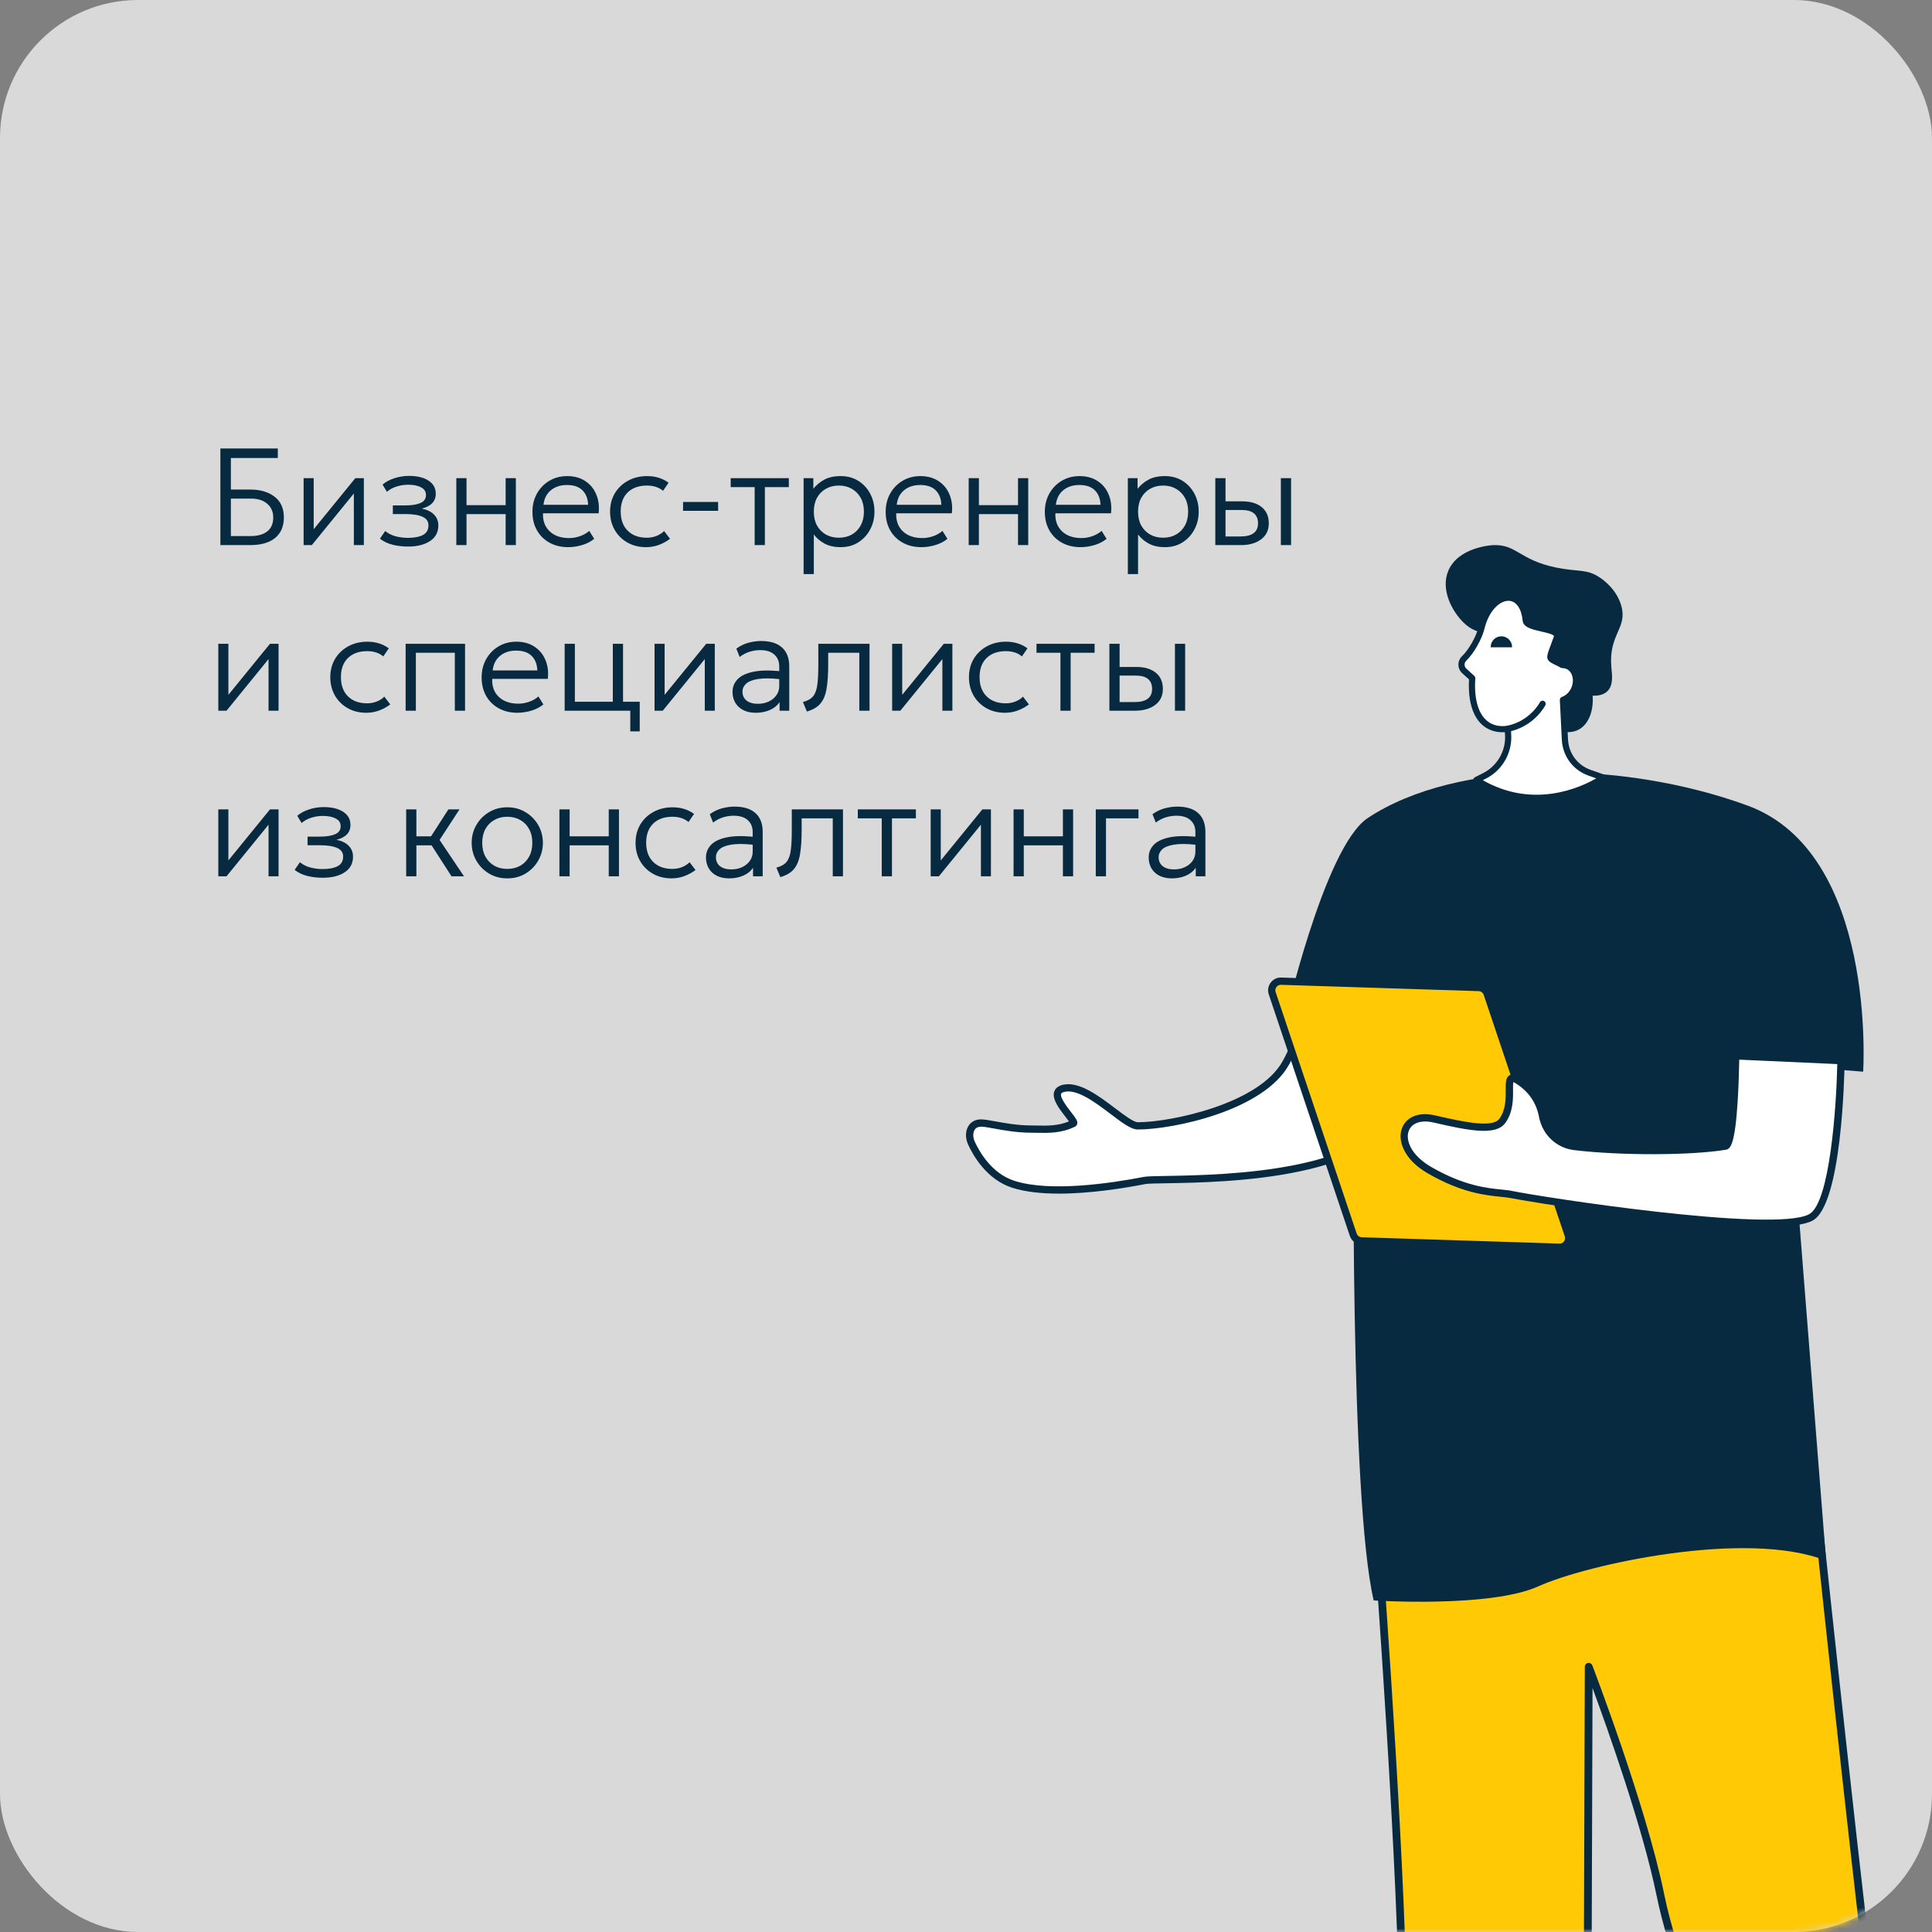 <?xml version="1.0" encoding="UTF-8"?> <svg xmlns="http://www.w3.org/2000/svg" width="280" height="280" viewBox="0 0 280 280" fill="none"><rect x="0" y="0" width="280" height="280" fill="#808080" stroke="none"/> <rect width="280" height="280" rx="20" fill="#D9D9D9"></rect> <mask id="mask0_48_1118" style="mask-type:alpha" maskUnits="userSpaceOnUse" x="0" y="0" width="280" height="280"> <rect width="280" height="280" rx="20" fill="#D9D9D9"></rect> </mask> <g mask="url(#mask0_48_1118)"> <path d="M263.739 222.438C263.739 222.438 269.787 279.5 272.437 299.169C275.086 318.838 271.163 350.87 271.163 350.87L255.368 350.838C255.368 350.838 253.136 322.413 251.424 307.629C251.003 304.005 249.999 300.475 248.476 297.158C246.084 291.949 242.333 282.968 240.617 274.565C237.992 261.702 230.24 241.566 230.24 241.566C230.24 241.566 229.937 344.031 229.818 352.087C229.818 352.087 217.492 353.258 212.926 350.698C212.926 350.698 203.2 313.834 203.306 293.501C203.413 273.173 199.633 222.863 199.633 222.863L263.739 222.442V222.438Z" fill="#FFC905"></path> <path d="M223.581 352.913C219.757 352.913 215.15 352.577 212.656 351.176C212.525 351.103 212.426 350.976 212.389 350.828C212.291 350.46 202.647 313.656 202.749 293.488C202.852 273.413 199.117 223.399 199.076 222.895C199.064 222.739 199.117 222.588 199.223 222.473C199.33 222.358 199.477 222.293 199.633 222.293L263.739 221.871C264.025 221.871 264.267 222.088 264.296 222.375C264.357 222.944 270.373 279.654 272.994 299.09C275.623 318.603 271.761 350.611 271.72 350.935C271.688 351.217 271.446 351.426 271.163 351.426L255.368 351.393C255.077 351.393 254.832 351.168 254.811 350.877C254.791 350.595 252.563 322.297 250.868 307.69C250.458 304.151 249.483 300.687 247.968 297.386C245.777 292.607 241.834 283.303 240.073 274.67C238.07 264.87 233.021 250.664 230.801 244.636C230.748 261.783 230.494 344.911 230.388 352.089C230.384 352.376 230.167 352.614 229.88 352.638C229.642 352.663 226.911 352.913 223.586 352.913H223.581ZM213.409 350.308C217.398 352.339 226.968 351.741 229.266 351.561C229.388 340.549 229.679 242.564 229.683 241.557C229.683 241.286 229.876 241.053 230.142 241.008C230.408 240.955 230.67 241.106 230.769 241.36C230.846 241.561 238.566 261.688 241.17 274.445C242.911 282.967 246.818 292.181 248.988 296.919C250.552 300.326 251.56 303.906 251.982 307.559C253.55 321.089 255.577 346.344 255.888 350.271L270.664 350.304C271.139 346.176 274.313 317.289 271.88 299.241C269.39 280.772 263.841 228.71 263.235 223.001L200.239 223.415C200.665 229.169 203.966 274.576 203.867 293.496C203.769 312.673 212.582 347.114 213.409 350.308Z" fill="#072A40"></path> <path d="M205.899 141.692C202.644 132.318 197.848 133.599 194.396 136.327C191.914 138.288 190.248 141.11 189.687 144.226C189.224 146.794 188.278 150.537 186.361 154.03C182.774 160.562 169.51 163.191 164.886 163.175C162.867 163.167 157.453 156.688 153.977 157.786C151.479 158.576 156.135 162.536 155.553 162.823C153.391 163.879 151.339 163.654 149.382 163.646C146.204 163.633 143.362 162.773 142.174 162.765C140.667 162.757 140.164 164.301 140.786 165.673C141.679 167.634 143.624 170.603 146.843 171.644C152.597 173.499 162.433 171.762 165.869 171.095C168.482 170.587 199.294 172.5 203.217 159.645C204.032 156.971 207.275 145.647 205.903 141.7L205.899 141.692Z" fill="white"></path> <path d="M153.445 172.986C150.971 172.986 148.6 172.753 146.684 172.134C142.949 170.93 140.979 167.359 140.308 165.881C139.873 164.931 139.902 163.883 140.373 163.154C140.758 162.556 141.397 162.228 142.163 162.228H142.179C142.675 162.228 143.375 162.359 144.259 162.519C145.607 162.765 147.458 163.1 149.387 163.109C149.673 163.109 149.96 163.117 150.251 163.121C151.762 163.154 153.326 163.182 154.919 162.523C154.78 162.322 154.579 162.068 154.42 161.86C153.535 160.721 152.437 159.304 152.777 158.223C152.876 157.912 153.138 157.494 153.826 157.277C156.201 156.524 159.207 158.796 161.619 160.623C162.929 161.614 164.281 162.638 164.895 162.642H164.94C169.563 162.642 182.467 160.025 185.903 153.772C187.791 150.332 188.725 146.63 189.175 144.131C189.761 140.864 191.501 137.948 194.077 135.912C196.403 134.074 198.578 133.435 200.548 134.008C202.951 134.709 204.921 137.235 206.408 141.519C207.874 145.741 204.43 157.478 203.725 159.791C200.318 170.959 177.619 171.344 169.076 171.487C167.553 171.512 166.349 171.532 165.976 171.606C162.827 172.216 157.962 172.99 153.453 172.99L153.445 172.986ZM142.163 163.289C141.753 163.289 141.45 163.436 141.258 163.731C140.983 164.157 140.987 164.829 141.266 165.447C141.88 166.798 143.67 170.058 147.003 171.131C152.192 172.802 160.984 171.495 165.763 170.566C166.226 170.476 167.348 170.455 169.047 170.427C177.381 170.283 199.52 169.911 202.706 159.48C203.128 158.096 206.785 145.86 205.4 141.863C204.033 137.923 202.296 135.622 200.24 135.02C198.623 134.545 196.764 135.122 194.724 136.736C192.353 138.607 190.748 141.302 190.207 144.312C189.745 146.888 188.782 150.708 186.825 154.275C183.131 161.008 169.903 163.694 164.936 163.694H164.883C163.92 163.694 162.618 162.707 160.976 161.462C158.756 159.783 155.996 157.695 154.137 158.28C153.83 158.379 153.793 158.497 153.781 158.534C153.609 159.091 154.678 160.467 155.251 161.208C155.894 162.036 156.217 162.449 156.119 162.871C156.078 163.051 155.955 163.203 155.787 163.285C153.826 164.247 151.999 164.21 150.226 164.173C149.943 164.165 149.661 164.161 149.378 164.161C147.355 164.153 145.455 163.809 144.067 163.555C143.264 163.407 142.572 163.285 142.167 163.281H142.159L142.163 163.289Z" fill="#072A40"></path> <path d="M270.022 155.316C270.022 155.316 272.09 123.636 253.264 116.748C235.143 110.118 211.174 109.974 198.233 118.55C191.845 122.784 186.025 148.666 186.025 148.666L196.19 160.161C196.19 160.161 195.6 217.1 199.085 231.949C199.085 231.949 215.986 233.063 222.972 229.893C229.958 226.728 253.19 221.613 264.653 226.195L258.993 154.432L270.017 155.316H270.022Z" fill="#072A40"></path> <path d="M197.327 179.835L225.985 180.752C226.902 180.781 227.569 179.884 227.279 179.012L215.534 144.01C215.358 143.486 214.874 143.13 214.326 143.109L185.668 142.192C184.75 142.163 184.083 143.06 184.374 143.933L196.119 178.934C196.295 179.458 196.778 179.814 197.327 179.835Z" fill="#FFC905"></path> <path d="M226.03 181.286C226.03 181.286 225.989 181.286 225.973 181.286L197.315 180.369C196.545 180.345 195.865 179.841 195.624 179.112L183.879 144.11C183.686 143.537 183.789 142.906 184.149 142.419C184.509 141.932 185.079 141.645 185.693 141.674L214.355 142.591C215.125 142.616 215.805 143.124 216.046 143.852L227.791 178.854C227.984 179.427 227.881 180.062 227.521 180.545C227.173 181.016 226.62 181.291 226.039 181.291L226.03 181.286ZM185.623 142.726C185.369 142.726 185.14 142.841 184.989 143.046C184.833 143.259 184.788 143.521 184.874 143.771L196.619 178.772C196.725 179.083 197.016 179.3 197.344 179.313L226.002 180.23C226.268 180.242 226.505 180.123 226.661 179.91C226.817 179.698 226.862 179.435 226.776 179.186L215.031 144.184C214.928 143.873 214.634 143.656 214.306 143.644L185.648 142.726H185.623Z" fill="#072A40"></path> <path d="M266.809 153.708L251.542 153.02C251.542 153.02 251.428 165.874 250.052 166.104C245.146 166.923 234.867 166.964 228.179 166.157C225.849 165.874 224.006 164.093 223.568 161.787C223.237 160.047 222.295 158.003 219.903 156.529C217.593 155.108 219.87 159.58 217.708 162.463C216.545 164.011 212.872 163.323 207.859 162.164C202.847 161.001 201.573 166.362 207.192 169.597C213.281 173.106 217.151 172.713 219.092 173.123C222.962 173.942 257.169 179.302 262.448 176.432C266.527 174.216 266.809 153.703 266.809 153.703V153.708Z" fill="white"></path> <path d="M255.814 177.807C243.61 177.807 220.919 174.052 218.982 173.642C218.593 173.561 218.098 173.511 217.524 173.45C215.247 173.221 211.811 172.873 206.926 170.055C203.384 168.016 202.511 165.211 203.199 163.466C203.711 162.172 205.23 161.013 207.978 161.652C212.491 162.696 216.304 163.454 217.287 162.147C218.245 160.866 218.233 159.174 218.22 157.938C218.212 156.906 218.204 156.16 218.769 155.841C219.244 155.57 219.801 155.849 220.178 156.078C222.283 157.372 223.634 159.313 224.085 161.689C224.486 163.794 226.157 165.378 228.241 165.632C234.826 166.427 244.9 166.41 249.88 165.6C250.519 164.781 250.965 158.49 251.015 153.015C251.015 152.872 251.076 152.737 251.178 152.634C251.281 152.536 251.424 152.475 251.567 152.491L266.834 153.179C267.121 153.191 267.342 153.429 267.338 153.715C267.309 155.845 266.928 174.601 262.698 176.898C261.506 177.545 259.021 177.807 255.814 177.807ZM206.537 162.536C205.378 162.536 204.518 163.003 204.178 163.855C203.654 165.19 204.452 167.414 207.45 169.142C212.139 171.845 215.444 172.181 217.631 172.402C218.237 172.463 218.757 172.516 219.199 172.611C223.139 173.446 257.133 178.721 262.194 175.973C265.225 174.326 266.15 160.178 266.273 154.215L252.063 153.572C252.047 154.633 251.989 157.073 251.842 159.51C251.449 165.882 250.785 166.521 250.138 166.627C245.109 167.467 234.818 167.492 228.114 166.681C225.571 166.374 223.532 164.449 223.049 161.885C222.651 159.78 221.497 158.13 219.625 156.979C219.482 156.893 219.383 156.844 219.318 156.82C219.273 157.057 219.277 157.553 219.281 157.929C219.293 159.24 219.31 161.218 218.134 162.782C216.767 164.609 212.966 163.892 207.745 162.68C207.319 162.581 206.918 162.532 206.545 162.532L206.537 162.536Z" fill="#072A40"></path> <path d="M223.098 104.39C224.425 105.488 226.972 106.778 228.86 105.705C230.265 104.906 230.977 102.982 230.817 100.827C231.489 100.848 232.361 100.758 232.959 100.172C233.881 99.271 233.619 97.719 233.528 96.691C233.115 91.953 235.834 91.085 234.999 87.899C234.339 85.393 232.275 83.984 231.89 83.722C229.941 82.391 228.692 82.915 225.494 82.248C220.113 81.126 219.826 78.845 216.329 79.008C216.128 79.017 211.365 79.311 209.916 82.682C208.736 85.425 210.436 88.599 212.111 90.229C214.277 92.338 215.698 91.171 217.856 92.924C221.64 95.999 219.159 101.135 223.098 104.39Z" fill="#072A40"></path> <path d="M212.197 95.406C213.249 94.402 214.359 92.416 214.703 91.007C215.956 85.852 220.637 84.902 221.12 89.914C221.251 91.249 226.137 90.934 225.625 92.367C224.298 96.106 224.212 95.123 226.415 96.364C226.657 96.364 226.898 96.401 227.132 96.495C228.254 96.95 228.717 98.416 228.164 99.771C227.828 100.594 227.197 101.18 226.505 101.417L226.796 107.204C226.907 109.374 228.315 111.262 230.367 111.983L232.361 112.683C232.361 112.683 223.549 119.092 213.966 113.027L215.174 112.413C217.299 111.328 218.618 109.125 218.573 106.741L218.528 105.611C217.91 105.697 217.303 105.685 216.738 105.554C214.113 104.931 213.102 101.995 213.356 98.264L212.213 97.224C211.681 96.741 211.669 95.905 212.193 95.406H212.197Z" fill="white"></path> <path d="M222.66 116.072C219.937 116.072 216.869 115.397 213.732 113.415C213.597 113.329 213.515 113.177 213.523 113.017C213.532 112.858 213.626 112.71 213.765 112.641L214.973 112.026C216.931 111.027 218.171 108.959 218.131 106.76L218.102 106.113C217.586 106.141 217.094 106.105 216.64 105.998C214.027 105.38 212.668 102.636 212.901 98.463L211.918 97.57C211.574 97.255 211.369 96.809 211.365 96.342C211.361 95.875 211.55 95.42 211.889 95.097C212.852 94.18 213.941 92.263 214.269 90.916C215.059 87.652 217.135 86.067 218.794 86.182C220.317 86.288 221.353 87.676 221.57 89.884C221.599 90.203 222.881 90.49 223.565 90.645C224.691 90.899 225.662 91.12 226.001 91.735C226.133 91.976 226.153 92.251 226.055 92.529C225.862 93.074 225.694 93.52 225.555 93.885C225.313 94.523 225.109 95.076 225.137 95.211C225.174 95.257 225.428 95.375 225.649 95.482C225.891 95.596 226.182 95.731 226.542 95.932C226.808 95.945 227.066 95.998 227.308 96.096C228.655 96.645 229.228 98.373 228.586 99.954C228.262 100.752 227.685 101.383 226.976 101.723L227.251 107.194C227.353 109.192 228.635 110.908 230.523 111.572L232.517 112.272C232.673 112.325 232.787 112.464 232.812 112.628C232.836 112.792 232.767 112.956 232.632 113.054C232.57 113.099 228.381 116.072 222.664 116.072H222.66ZM214.891 113.066C222.267 117.289 229.11 114.098 231.342 112.804L230.224 112.411C227.992 111.629 226.472 109.598 226.354 107.235L226.063 101.448C226.055 101.248 226.178 101.068 226.366 101.002C226.964 100.797 227.484 100.277 227.754 99.614C228.209 98.492 227.857 97.284 226.968 96.923C226.8 96.854 226.612 96.829 226.423 96.825C226.35 96.825 226.268 96.805 226.198 96.768C225.821 96.555 225.51 96.407 225.264 96.293C223.929 95.662 224.077 95.261 224.711 93.573C224.847 93.213 225.015 92.771 225.203 92.23C225.219 92.185 225.215 92.173 225.211 92.169C225.068 91.907 224.04 91.673 223.364 91.522C222.086 91.231 220.768 90.932 220.678 89.974C220.51 88.233 219.781 87.152 218.728 87.078C217.471 86.988 215.804 88.381 215.137 91.129C214.768 92.64 213.589 94.712 212.504 95.748C212.344 95.903 212.254 96.108 212.258 96.334C212.258 96.555 212.352 96.763 212.52 96.911L213.663 97.951C213.765 98.045 213.818 98.176 213.81 98.311C213.552 102.128 214.658 104.614 216.849 105.134C217.34 105.249 217.885 105.269 218.47 105.183C218.593 105.163 218.72 105.204 218.819 105.281C218.917 105.363 218.974 105.482 218.978 105.605L219.027 106.735C219.077 109.282 217.647 111.67 215.383 112.825L214.895 113.075L214.891 113.066Z" fill="#072A40"></path> <path d="M218.531 106.061C218.322 106.061 218.138 105.914 218.093 105.705C218.044 105.463 218.2 105.226 218.441 105.177C221.738 104.501 223.155 101.823 223.167 101.794C223.282 101.573 223.548 101.487 223.769 101.602C223.99 101.712 224.076 101.982 223.966 102.204C223.9 102.331 222.356 105.287 218.621 106.053C218.593 106.057 218.56 106.061 218.531 106.061Z" fill="#072A40"></path> <path d="M217.593 92.215C216.737 92.215 216.041 92.911 216.041 93.767V93.808H219.141V93.767C219.141 92.911 218.445 92.215 217.589 92.215H217.593Z" fill="#072A40"></path> </g> <path d="M31.94 79V65H40.26V66.38H33.46V70.95H36.28C37.733 70.95 38.907 71.297 39.8 71.99C40.693 72.677 41.14 73.673 41.14 74.98C41.14 76.28 40.717 77.277 39.87 77.97C39.023 78.657 37.823 79 36.27 79H31.94ZM33.46 77.69H36.32C37.36 77.69 38.167 77.463 38.74 77.01C39.313 76.55 39.6 75.883 39.6 75.01C39.6 74.17 39.31 73.503 38.73 73.01C38.157 72.51 37.367 72.26 36.36 72.26H33.46V77.69ZM44.003 79V69.3H45.463V76.7L51.493 69.3H52.733V79H51.283V71.52L45.193 79H44.003ZM59.155 79.21C58.355 79.21 57.605 79.123 56.905 78.95C56.205 78.777 55.592 78.483 55.065 78.07L55.825 76.96C56.272 77.32 56.782 77.577 57.355 77.73C57.935 77.877 58.522 77.95 59.115 77.95C60.028 77.95 60.752 77.813 61.285 77.54C61.825 77.26 62.095 76.79 62.095 76.13C62.095 75.563 61.805 75.15 61.225 74.89C60.645 74.63 59.812 74.5 58.725 74.5H56.935V73.25H58.695C59.635 73.25 60.375 73.137 60.915 72.91C61.462 72.683 61.735 72.29 61.735 71.73C61.735 71.243 61.498 70.877 61.025 70.63C60.552 70.377 59.932 70.25 59.165 70.25C58.578 70.25 58.015 70.337 57.475 70.51C56.942 70.677 56.475 70.933 56.075 71.28L55.445 70.23C55.892 69.843 56.458 69.537 57.145 69.31C57.832 69.083 58.538 68.97 59.265 68.97C60.452 68.97 61.395 69.197 62.095 69.65C62.802 70.103 63.155 70.74 63.155 71.56C63.155 72.647 62.482 73.363 61.135 73.71C61.915 73.87 62.508 74.163 62.915 74.59C63.322 75.01 63.525 75.533 63.525 76.16C63.525 77.14 63.122 77.893 62.315 78.42C61.515 78.947 60.462 79.21 59.155 79.21ZM66.132 79V69.3H67.612V73.21H73.282V69.3H74.762V79H73.282V74.51H67.612V79H66.132ZM82.356 79.3C81.336 79.3 80.436 79.087 79.656 78.66C78.876 78.233 78.266 77.637 77.826 76.87C77.386 76.097 77.166 75.2 77.166 74.18C77.166 73.187 77.386 72.3 77.826 71.52C78.266 70.74 78.863 70.127 79.616 69.68C80.376 69.227 81.236 69 82.196 69C83.216 69 84.086 69.237 84.806 69.71C85.533 70.183 86.066 70.827 86.406 71.64C86.753 72.453 86.87 73.37 86.756 74.39H78.696C78.65 75.47 78.97 76.34 79.656 77C80.343 77.653 81.286 77.98 82.486 77.98C83.013 77.98 83.533 77.89 84.046 77.71C84.566 77.53 85.016 77.273 85.396 76.94L86.116 78.09C85.623 78.497 85.033 78.8 84.346 79C83.666 79.2 83.003 79.3 82.356 79.3ZM78.766 73.16H85.236C85.203 72.26 84.926 71.557 84.406 71.05C83.893 70.543 83.15 70.29 82.176 70.29C81.23 70.29 80.45 70.543 79.836 71.05C79.223 71.557 78.866 72.26 78.766 73.16ZM93.636 79.3C92.623 79.3 91.723 79.077 90.936 78.63C90.15 78.183 89.533 77.573 89.086 76.8C88.64 76.02 88.416 75.137 88.416 74.15C88.416 73.15 88.646 72.263 89.106 71.49C89.573 70.717 90.21 70.11 91.016 69.67C91.83 69.223 92.756 69 93.796 69C94.99 69 96.023 69.32 96.896 69.96L96.096 71.13C95.49 70.623 94.71 70.37 93.756 70.37C92.59 70.37 91.663 70.7 90.976 71.36C90.296 72.02 89.956 72.943 89.956 74.13C89.956 75.317 90.296 76.247 90.976 76.92C91.656 77.593 92.58 77.93 93.746 77.93C94.26 77.93 94.736 77.84 95.176 77.66C95.623 77.473 95.98 77.24 96.246 76.96L97.106 78.09C96.6 78.47 96.053 78.767 95.466 78.98C94.886 79.193 94.276 79.3 93.636 79.3ZM98.995 74.03V72.75H104.075V74.03H98.995ZM109.371 79V70.6H105.901V69.3H114.321V70.6H110.851V79H109.371ZM116.464 83.2V69.3H117.874V70.84C118.288 70.313 118.808 69.877 119.434 69.53C120.061 69.177 120.864 69 121.844 69C122.811 69 123.661 69.23 124.394 69.69C125.128 70.15 125.701 70.77 126.114 71.55C126.528 72.33 126.734 73.197 126.734 74.15C126.734 75.09 126.528 75.95 126.114 76.73C125.701 77.51 125.128 78.133 124.394 78.6C123.661 79.067 122.808 79.3 121.834 79.3C120.941 79.3 120.174 79.133 119.534 78.8C118.894 78.46 118.364 78.013 117.944 77.46V83.2H116.464ZM121.574 77.93C122.281 77.93 122.908 77.777 123.454 77.47C124.001 77.157 124.428 76.72 124.734 76.16C125.048 75.593 125.204 74.923 125.204 74.15C125.204 73.377 125.048 72.71 124.734 72.15C124.421 71.583 123.991 71.147 123.444 70.84C122.904 70.527 122.281 70.37 121.574 70.37C120.868 70.37 120.241 70.527 119.694 70.84C119.148 71.147 118.718 71.583 118.404 72.15C118.098 72.71 117.944 73.377 117.944 74.15C117.944 74.923 118.098 75.593 118.404 76.16C118.718 76.72 119.148 77.157 119.694 77.47C120.241 77.777 120.868 77.93 121.574 77.93ZM133.548 79.3C132.528 79.3 131.628 79.087 130.848 78.66C130.068 78.233 129.458 77.637 129.018 76.87C128.578 76.097 128.358 75.2 128.358 74.18C128.358 73.187 128.578 72.3 129.018 71.52C129.458 70.74 130.054 70.127 130.808 69.68C131.568 69.227 132.428 69 133.388 69C134.408 69 135.278 69.237 135.998 69.71C136.724 70.183 137.258 70.827 137.598 71.64C137.944 72.453 138.061 73.37 137.948 74.39H129.888C129.841 75.47 130.161 76.34 130.848 77C131.534 77.653 132.478 77.98 133.678 77.98C134.204 77.98 134.724 77.89 135.238 77.71C135.758 77.53 136.208 77.273 136.588 76.94L137.308 78.09C136.814 78.497 136.224 78.8 135.538 79C134.858 79.2 134.194 79.3 133.548 79.3ZM129.958 73.16H136.428C136.394 72.26 136.118 71.557 135.598 71.05C135.084 70.543 134.341 70.29 133.368 70.29C132.421 70.29 131.641 70.543 131.028 71.05C130.414 71.557 130.058 72.26 129.958 73.16ZM140.39 79V69.3H141.87V73.21H147.54V69.3H149.02V79H147.54V74.51H141.87V79H140.39ZM156.614 79.3C155.594 79.3 154.694 79.087 153.914 78.66C153.134 78.233 152.524 77.637 152.084 76.87C151.644 76.097 151.424 75.2 151.424 74.18C151.424 73.187 151.644 72.3 152.084 71.52C152.524 70.74 153.121 70.127 153.874 69.68C154.634 69.227 155.494 69 156.454 69C157.474 69 158.344 69.237 159.064 69.71C159.791 70.183 160.324 70.827 160.664 71.64C161.011 72.453 161.127 73.37 161.014 74.39H152.954C152.907 75.47 153.227 76.34 153.914 77C154.601 77.653 155.544 77.98 156.744 77.98C157.271 77.98 157.791 77.89 158.304 77.71C158.824 77.53 159.274 77.273 159.654 76.94L160.374 78.09C159.881 78.497 159.291 78.8 158.604 79C157.924 79.2 157.261 79.3 156.614 79.3ZM153.024 73.16H159.494C159.461 72.26 159.184 71.557 158.664 71.05C158.151 70.543 157.407 70.29 156.434 70.29C155.487 70.29 154.707 70.543 154.094 71.05C153.481 71.557 153.124 72.26 153.024 73.16ZM163.456 83.2V69.3H164.866V70.84C165.28 70.313 165.8 69.877 166.426 69.53C167.053 69.177 167.856 69 168.836 69C169.803 69 170.653 69.23 171.386 69.69C172.12 70.15 172.693 70.77 173.106 71.55C173.52 72.33 173.726 73.197 173.726 74.15C173.726 75.09 173.52 75.95 173.106 76.73C172.693 77.51 172.12 78.133 171.386 78.6C170.653 79.067 169.8 79.3 168.826 79.3C167.933 79.3 167.166 79.133 166.526 78.8C165.886 78.46 165.356 78.013 164.936 77.46V83.2H163.456ZM168.566 77.93C169.273 77.93 169.9 77.777 170.446 77.47C170.993 77.157 171.42 76.72 171.726 76.16C172.04 75.593 172.196 74.923 172.196 74.15C172.196 73.377 172.04 72.71 171.726 72.15C171.413 71.583 170.983 71.147 170.436 70.84C169.896 70.527 169.273 70.37 168.566 70.37C167.86 70.37 167.233 70.527 166.686 70.84C166.14 71.147 165.71 71.583 165.396 72.15C165.09 72.71 164.936 73.377 164.936 74.15C164.936 74.923 165.09 75.593 165.396 76.16C165.71 76.72 166.14 77.157 166.686 77.47C167.233 77.777 167.86 77.93 168.566 77.93ZM176.132 79V69.3H177.612V72.66H180.032C181.226 72.66 182.166 72.937 182.852 73.49C183.539 74.043 183.882 74.83 183.882 75.85C183.882 76.843 183.509 77.617 182.762 78.17C182.022 78.723 181.052 79 179.852 79H176.132ZM185.632 79V69.3H187.112V79H185.632ZM177.612 77.75H179.762C181.469 77.75 182.322 77.117 182.322 75.85C182.322 74.557 181.526 73.91 179.932 73.91H177.612V77.75ZM31.64 103V93.3H33.1V100.7L39.13 93.3H40.37V103H38.92V95.52L32.83 103H31.64ZM53.089 103.3C52.076 103.3 51.176 103.077 50.389 102.63C49.603 102.183 48.986 101.573 48.539 100.8C48.093 100.02 47.869 99.137 47.869 98.15C47.869 97.15 48.099 96.263 48.559 95.49C49.026 94.717 49.663 94.11 50.469 93.67C51.283 93.223 52.209 93 53.249 93C54.443 93 55.476 93.32 56.349 93.96L55.549 95.13C54.943 94.623 54.163 94.37 53.209 94.37C52.043 94.37 51.116 94.7 50.429 95.36C49.749 96.02 49.409 96.943 49.409 98.13C49.409 99.317 49.749 100.247 50.429 100.92C51.109 101.593 52.033 101.93 53.199 101.93C53.713 101.93 54.189 101.84 54.629 101.66C55.076 101.473 55.433 101.24 55.699 100.96L56.559 102.09C56.053 102.47 55.506 102.767 54.919 102.98C54.339 103.193 53.729 103.3 53.089 103.3ZM58.788 103V93.3H67.398V103H65.918V94.6H60.268V103H58.788ZM74.993 103.3C73.973 103.3 73.073 103.087 72.293 102.66C71.513 102.233 70.903 101.637 70.463 100.87C70.023 100.097 69.803 99.2 69.803 98.18C69.803 97.187 70.023 96.3 70.463 95.52C70.903 94.74 71.5 94.127 72.253 93.68C73.013 93.227 73.873 93 74.833 93C75.853 93 76.723 93.237 77.443 93.71C78.17 94.183 78.703 94.827 79.043 95.64C79.39 96.453 79.506 97.37 79.393 98.39H71.333C71.286 99.47 71.606 100.34 72.293 101C72.98 101.653 73.923 101.98 75.123 101.98C75.65 101.98 76.17 101.89 76.683 101.71C77.203 101.53 77.653 101.273 78.033 100.94L78.753 102.09C78.26 102.497 77.67 102.8 76.983 103C76.303 103.2 75.64 103.3 74.993 103.3ZM71.403 97.16H77.873C77.84 96.26 77.563 95.557 77.043 95.05C76.53 94.543 75.786 94.29 74.813 94.29C73.866 94.29 73.086 94.543 72.473 95.05C71.86 95.557 71.503 96.26 71.403 97.16ZM81.835 103V93.3H83.315V101.7H88.815V93.3H90.295V101.7H92.715V106H91.345V103H81.835ZM94.863 103V93.3H96.323V100.7L102.353 93.3H103.593V103H102.143V95.52L96.053 103H94.863ZM109.544 103.3C108.504 103.3 107.681 103.023 107.074 102.47C106.468 101.91 106.164 101.17 106.164 100.25C106.164 99.59 106.388 99.01 106.834 98.51C107.281 98.003 107.998 97.633 108.984 97.4C109.978 97.16 111.294 97.113 112.934 97.26V96.6C112.934 95.867 112.694 95.287 112.214 94.86C111.741 94.433 111.064 94.22 110.184 94.22C109.671 94.22 109.161 94.297 108.654 94.45C108.154 94.603 107.668 94.857 107.194 95.21L106.714 94C107.294 93.587 107.894 93.3 108.514 93.14C109.134 92.98 109.728 92.9 110.294 92.9C111.628 92.9 112.641 93.213 113.334 93.84C114.034 94.467 114.384 95.383 114.384 96.59V103H112.984V101.77C112.638 102.27 112.161 102.65 111.554 102.91C110.948 103.17 110.278 103.3 109.544 103.3ZM107.604 100.22C107.604 100.78 107.801 101.217 108.194 101.53C108.588 101.843 109.134 102 109.834 102C110.421 102 110.948 101.89 111.414 101.67C111.881 101.45 112.251 101.147 112.524 100.76C112.798 100.373 112.934 99.93 112.934 99.43V98.42C111.614 98.28 110.564 98.28 109.784 98.42C109.004 98.553 108.444 98.783 108.104 99.11C107.771 99.43 107.604 99.8 107.604 100.22ZM116.938 103.12L116.368 101.74C117.048 101.567 117.545 101.283 117.858 100.89C118.172 100.49 118.372 99.923 118.458 99.19C118.552 98.457 118.598 97.5 118.598 96.32V93.3H126.018V103H124.538V94.6H120.028V96.32C120.028 97.747 119.948 98.917 119.788 99.83C119.635 100.743 119.335 101.46 118.888 101.98C118.448 102.493 117.798 102.873 116.938 103.12ZM129.296 103V93.3H130.756V100.7L136.786 93.3H138.026V103H136.576V95.52L130.486 103H129.296ZM145.648 103.3C144.635 103.3 143.735 103.077 142.948 102.63C142.161 102.183 141.545 101.573 141.098 100.8C140.651 100.02 140.428 99.137 140.428 98.15C140.428 97.15 140.658 96.263 141.118 95.49C141.585 94.717 142.221 94.11 143.028 93.67C143.841 93.223 144.768 93 145.808 93C147.001 93 148.035 93.32 148.908 93.96L148.108 95.13C147.501 94.623 146.721 94.37 145.768 94.37C144.601 94.37 143.675 94.7 142.988 95.36C142.308 96.02 141.968 96.943 141.968 98.13C141.968 99.317 142.308 100.247 142.988 100.92C143.668 101.593 144.591 101.93 145.758 101.93C146.271 101.93 146.748 101.84 147.188 101.66C147.635 101.473 147.991 101.24 148.258 100.96L149.118 102.09C148.611 102.47 148.065 102.767 147.478 102.98C146.898 103.193 146.288 103.3 145.648 103.3ZM153.687 103V94.6H150.217V93.3H158.637V94.6H155.167V103H153.687ZM160.781 103V93.3H162.261V96.66H164.681C165.874 96.66 166.814 96.937 167.501 97.49C168.187 98.043 168.531 98.83 168.531 99.85C168.531 100.843 168.157 101.617 167.411 102.17C166.671 102.723 165.701 103 164.501 103H160.781ZM170.281 103V93.3H171.761V103H170.281ZM162.261 101.75H164.411C166.117 101.75 166.971 101.117 166.971 99.85C166.971 98.557 166.174 97.91 164.581 97.91H162.261V101.75ZM31.64 127V117.3H33.1V124.7L39.13 117.3H40.37V127H38.92V119.52L32.83 127H31.64ZM46.792 127.21C45.992 127.21 45.242 127.123 44.542 126.95C43.842 126.777 43.228 126.483 42.702 126.07L43.462 124.96C43.908 125.32 44.418 125.577 44.992 125.73C45.572 125.877 46.158 125.95 46.752 125.95C47.665 125.95 48.388 125.813 48.922 125.54C49.462 125.26 49.732 124.79 49.732 124.13C49.732 123.563 49.442 123.15 48.862 122.89C48.282 122.63 47.448 122.5 46.362 122.5H44.572V121.25H46.332C47.272 121.25 48.012 121.137 48.552 120.91C49.098 120.683 49.372 120.29 49.372 119.73C49.372 119.243 49.135 118.877 48.662 118.63C48.188 118.377 47.568 118.25 46.802 118.25C46.215 118.25 45.652 118.337 45.112 118.51C44.578 118.677 44.112 118.933 43.712 119.28L43.082 118.23C43.528 117.843 44.095 117.537 44.782 117.31C45.468 117.083 46.175 116.97 46.902 116.97C48.088 116.97 49.032 117.197 49.732 117.65C50.438 118.103 50.792 118.74 50.792 119.56C50.792 120.647 50.118 121.363 48.772 121.71C49.552 121.87 50.145 122.163 50.552 122.59C50.958 123.01 51.162 123.533 51.162 124.16C51.162 125.14 50.758 125.893 49.952 126.42C49.152 126.947 48.098 127.21 46.792 127.21ZM58.867 127V117.3H60.347V121.21H62.467L64.987 117.3H66.597L63.707 121.73L67.247 127H65.437L62.547 122.51H60.347V127H58.867ZM73.518 127.3C72.531 127.3 71.648 127.067 70.868 126.6C70.088 126.127 69.474 125.5 69.028 124.72C68.581 123.94 68.358 123.083 68.358 122.15C68.358 121.217 68.581 120.36 69.028 119.58C69.474 118.8 70.088 118.177 70.868 117.71C71.648 117.237 72.531 117 73.518 117C74.511 117 75.394 117.237 76.168 117.71C76.948 118.177 77.561 118.8 78.008 119.58C78.454 120.36 78.678 121.217 78.678 122.15C78.678 123.083 78.454 123.94 78.008 124.72C77.561 125.5 76.948 126.127 76.168 126.6C75.394 127.067 74.511 127.3 73.518 127.3ZM73.518 125.93C74.224 125.93 74.851 125.777 75.398 125.47C75.944 125.157 76.371 124.72 76.678 124.16C76.991 123.593 77.148 122.923 77.148 122.15C77.148 121.377 76.991 120.71 76.678 120.15C76.371 119.583 75.944 119.147 75.398 118.84C74.851 118.527 74.224 118.37 73.518 118.37C72.811 118.37 72.184 118.527 71.638 118.84C71.091 119.147 70.661 119.583 70.348 120.15C70.041 120.71 69.888 121.377 69.888 122.15C69.888 122.923 70.044 123.593 70.358 124.16C70.671 124.72 71.098 125.157 71.638 125.47C72.184 125.777 72.811 125.93 73.518 125.93ZM81.074 127V117.3H82.554V121.21H88.224V117.3H89.704V127H88.224V122.51H82.554V127H81.074ZM97.328 127.3C96.314 127.3 95.414 127.077 94.628 126.63C93.841 126.183 93.224 125.573 92.778 124.8C92.331 124.02 92.108 123.137 92.108 122.15C92.108 121.15 92.338 120.263 92.798 119.49C93.264 118.717 93.901 118.11 94.708 117.67C95.521 117.223 96.448 117 97.488 117C98.681 117 99.714 117.32 100.588 117.96L99.788 119.13C99.181 118.623 98.401 118.37 97.448 118.37C96.281 118.37 95.354 118.7 94.668 119.36C93.988 120.02 93.648 120.943 93.648 122.13C93.648 123.317 93.988 124.247 94.668 124.92C95.348 125.593 96.271 125.93 97.438 125.93C97.951 125.93 98.428 125.84 98.868 125.66C99.314 125.473 99.671 125.24 99.938 124.96L100.798 126.09C100.291 126.47 99.744 126.767 99.158 126.98C98.578 127.193 97.968 127.3 97.328 127.3ZM105.697 127.3C104.657 127.3 103.833 127.023 103.227 126.47C102.62 125.91 102.317 125.17 102.317 124.25C102.317 123.59 102.54 123.01 102.987 122.51C103.433 122.003 104.15 121.633 105.137 121.4C106.13 121.16 107.447 121.113 109.087 121.26V120.6C109.087 119.867 108.847 119.287 108.367 118.86C107.893 118.433 107.217 118.22 106.337 118.22C105.823 118.22 105.313 118.297 104.807 118.45C104.307 118.603 103.82 118.857 103.347 119.21L102.867 118C103.447 117.587 104.047 117.3 104.667 117.14C105.287 116.98 105.88 116.9 106.447 116.9C107.78 116.9 108.793 117.213 109.487 117.84C110.187 118.467 110.537 119.383 110.537 120.59V127H109.137V125.77C108.79 126.27 108.313 126.65 107.707 126.91C107.1 127.17 106.43 127.3 105.697 127.3ZM103.757 124.22C103.757 124.78 103.953 125.217 104.347 125.53C104.74 125.843 105.287 126 105.987 126C106.573 126 107.1 125.89 107.567 125.67C108.033 125.45 108.403 125.147 108.677 124.76C108.95 124.373 109.087 123.93 109.087 123.43V122.42C107.767 122.28 106.717 122.28 105.937 122.42C105.157 122.553 104.597 122.783 104.257 123.11C103.923 123.43 103.757 123.8 103.757 124.22ZM113.091 127.12L112.521 125.74C113.201 125.567 113.697 125.283 114.011 124.89C114.324 124.49 114.524 123.923 114.611 123.19C114.704 122.457 114.751 121.5 114.751 120.32V117.3H122.171V127H120.691V118.6H116.181V120.32C116.181 121.747 116.101 122.917 115.941 123.83C115.787 124.743 115.487 125.46 115.041 125.98C114.601 126.493 113.951 126.873 113.091 127.12ZM127.789 127V118.6H124.319V117.3H132.739V118.6H129.269V127H127.789ZM134.882 127V117.3H136.342V124.7L142.372 117.3H143.612V127H142.162V119.52L136.072 127H134.882ZM146.894 127V117.3H148.374V121.21H154.044V117.3H155.524V127H154.044V122.51H148.374V127H146.894ZM158.808 127V117.3H164.998V118.6H160.288V127H158.808ZM169.857 127.3C168.817 127.3 167.994 127.023 167.387 126.47C166.78 125.91 166.477 125.17 166.477 124.25C166.477 123.59 166.7 123.01 167.147 122.51C167.594 122.003 168.31 121.633 169.297 121.4C170.29 121.16 171.607 121.113 173.247 121.26V120.6C173.247 119.867 173.007 119.287 172.527 118.86C172.054 118.433 171.377 118.22 170.497 118.22C169.984 118.22 169.474 118.297 168.967 118.45C168.467 118.603 167.98 118.857 167.507 119.21L167.027 118C167.607 117.587 168.207 117.3 168.827 117.14C169.447 116.98 170.04 116.9 170.607 116.9C171.94 116.9 172.954 117.213 173.647 117.84C174.347 118.467 174.697 119.383 174.697 120.59V127H173.297V125.77C172.95 126.27 172.474 126.65 171.867 126.91C171.26 127.17 170.59 127.3 169.857 127.3ZM167.917 124.22C167.917 124.78 168.114 125.217 168.507 125.53C168.9 125.843 169.447 126 170.147 126C170.734 126 171.26 125.89 171.727 125.67C172.194 125.45 172.564 125.147 172.837 124.76C173.11 124.373 173.247 123.93 173.247 123.43V122.42C171.927 122.28 170.877 122.28 170.097 122.42C169.317 122.553 168.757 122.783 168.417 123.11C168.084 123.43 167.917 123.8 167.917 124.22Z" fill="#072A40"></path> </svg> 